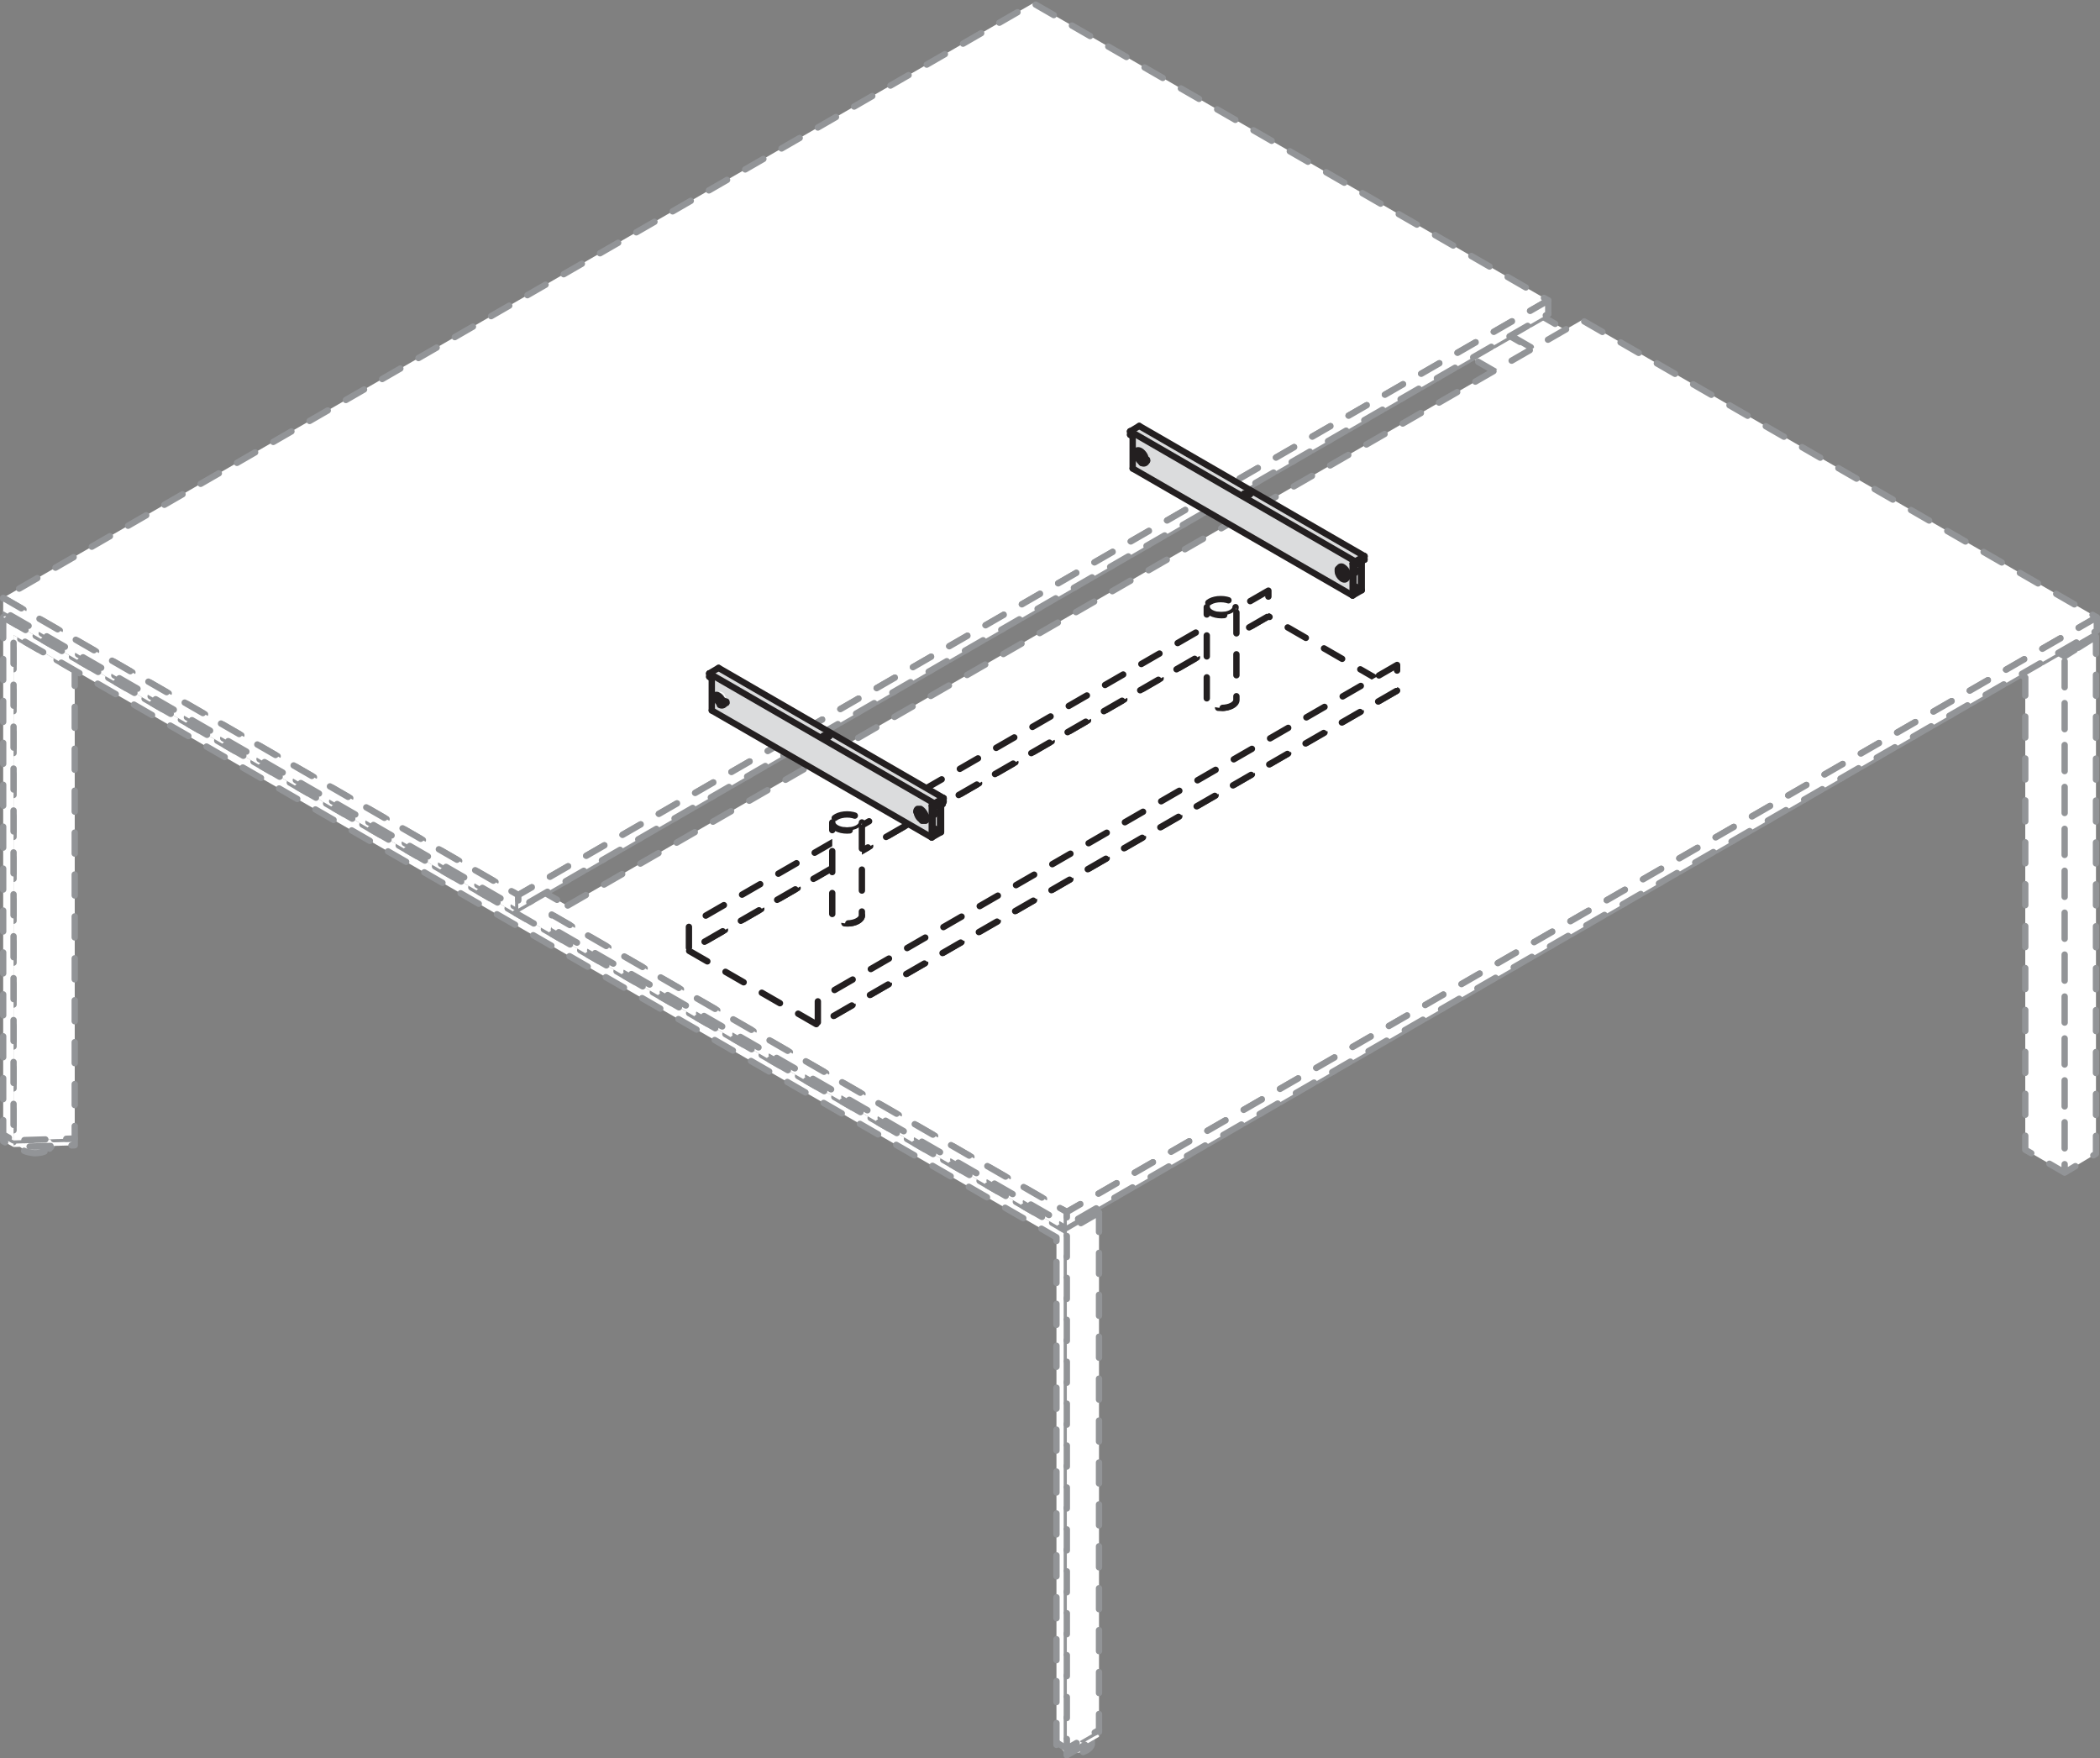 <svg xmlns="http://www.w3.org/2000/svg" viewBox="0 0 99.19 83.06"><rect x="0" y="0" width="99.19" height="83.06" fill="#808080" stroke="none"/><defs><style>.cls-1{fill:#fff;}.cls-2,.cls-3,.cls-5{fill:none;stroke-linecap:round;stroke-linejoin:round;stroke-width:0.3px;}.cls-2{stroke:#929497;}.cls-2,.cls-3{stroke-dasharray:0.99 0.99;}.cls-3,.cls-5{stroke:#231f20;}.cls-4{fill:#dbdcdd;}</style></defs><title>153719</title><g id="Слой_2" data-name="Слой 2"><g id="_153719" data-name="153719"><path class="cls-1" d="M47.87,27h0l-.23-.14V27c0,.38.61.5.92.46h.07m-1.33-1.09v.32l1.86,1.08v-.33Zm2-21.12-.15-.09V27.44l.15-1.66Zm-.48-4.18-1.53.87L97.52,31,99,30.07ZM97.52,31l-50.24-29V26.37l1.86,1.07V5.16L95.66,32V54.31l1.86,1.08ZM99,30.07,97.52,31V55.39L99,54.5Zm-49.75-4v-.31l-.15,1.66v.33Zm0,.64,0,.42,0,0,0-.07Z"/><path class="cls-2" d="M47.87,27h0l-.23-.14v.21l0,.06.05.07.07.06.08.06.09.05.11,0,.11,0,.12,0h.32Zm-.59-.66v.32l1.86,1.08v-.33Zm2-21.12-.15-.09V27.44l.15-1.66Zm-.48-4.18-1.53.87L97.52,31,99,30.07ZM97.52,31l-50.24-29V26.37l1.86,1.07V5.16L95.66,32V54.31l1.86,1.08ZM99,30.07,97.52,31V55.39L99,54.5Zm-49.75-4v-.31l-.15,1.66v.33Zm0,.64,0,.42,0,0,0-.07Z"/><polyline class="cls-1" points="79.81 20.76 34.2 47.1 34.2 48.3 79.81 21.96"/><polygon class="cls-2" points="79.81 20.76 34.2 47.1 34.2 48.3 79.81 21.96 79.81 20.76"/><polyline class="cls-1" points="79.81 20.76 34.2 47.09 33.65 46.78 79.27 20.44"/><polygon class="cls-2" points="79.81 20.76 34.2 47.09 33.65 46.78 79.27 20.44 79.81 20.76"/><polyline class="cls-1" points="89.27 26.23 43.66 52.57 43.66 53.77 89.27 27.43"/><polygon class="cls-2" points="89.27 26.23 43.66 52.57 43.66 53.77 89.27 27.43 89.27 26.23"/><polyline class="cls-1" points="89.27 26.23 43.65 52.56 43.1 52.24 88.72 25.91"/><polygon class="cls-2" points="89.27 26.23 43.65 52.56 43.1 52.24 88.72 25.91 89.27 26.23"/><path class="cls-1" d="M1.74,54.15H1.69l-.77,0h0a1.14,1.14,0,0,0,1.48,0l0-.08"/><polygon class="cls-2" points="2.34 54.26 2.4 54.2 2.44 54.13 1.74 54.15 1.71 54.15 1.69 54.15 0.92 54.17 0.92 54.18 0.98 54.25 1.05 54.31 1.14 54.36 1.24 54.4 1.35 54.43 1.47 54.45 1.59 54.47 1.71 54.47 1.84 54.46 1.96 54.44 2.06 54.41 2.17 54.37 2.26 54.32 2.34 54.26"/><polyline class="cls-1" points="0.64 53.87 0.64 54.18 3.53 54.1 3.53 53.78"/><polygon class="cls-2" points="3.53 53.78 0.64 53.87 0.64 54.18 3.53 54.1 3.53 53.78"/><polyline class="cls-1" points="0.15 53.91 0.64 54.18 0.64 53.87 0.15 53.59"/><polygon class="cls-2" points="0.64 53.87 0.15 53.59 0.15 53.91 0.64 54.18 0.64 53.87"/><polyline class="cls-1" points="3.53 31.67 0.64 30 0.64 53.87 3.53 53.78"/><polygon class="cls-2" points="3.53 31.67 0.64 30 0.64 53.87 3.53 53.78 3.53 31.67"/><polyline class="cls-1" points="0.15 29.15 0.15 53.59 0.64 53.87 0.64 30 49.9 58.45 49.9 82.31 50.39 82.6 50.39 58.16"/><polygon class="cls-2" points="0.15 29.15 0.15 53.59 0.64 53.87 0.64 30 49.9 58.45 49.9 82.31 50.39 82.6 50.39 58.16 0.15 29.15"/><polyline class="cls-1" points="1.67 28.28 0.15 29.15 50.39 58.16 51.91 57.28"/><polygon class="cls-2" points="1.67 28.28 0.15 29.15 50.39 58.16 51.91 57.28 1.67 28.28"/><path class="cls-1" d="M50.68,82.81c.3,0,.88-.1.89-.47v-.11"/><polyline class="cls-2" points="51.16 82.76 51.27 82.71 51.35 82.67 51.43 82.61 51.49 82.55 51.54 82.48 51.57 82.41 51.57 82.34 51.57 82.23 50.57 82.81"/><polyline class="cls-1" points="51.91 82.04 51.91 81.72 50.39 82.59 50.39 82.91"/><polyline class="cls-2" points="50.39 82.91 51.91 82.04 51.91 81.72 50.39 82.59 50.39 82.91"/><polyline class="cls-1" points="50.39 82.91 50.39 82.59 49.9 82.31"/><line class="cls-1" x1="49.9" y1="82.63" x2="50.39" y2="82.91"/><polyline class="cls-2" points="50.39 82.91 50.39 82.6 49.9 82.31 49.9 82.63 50.39 82.91"/><polyline class="cls-1" points="51.91 57.28 50.39 58.16 50.39 82.6 51.91 81.72"/><polygon class="cls-2" points="51.91 57.28 50.39 58.16 50.39 82.6 51.91 81.72 51.91 57.28"/><polyline class="cls-1" points="73.13 14.83 24.48 42.92 0.15 28.87 48.8 0.78"/><polygon class="cls-2" points="73.13 14.83 24.48 42.92 0.15 28.87 48.8 0.78 73.13 14.83"/><polyline class="cls-1" points="73.13 14.19 24.48 42.29 0.15 28.24 48.8 0.15"/><polygon class="cls-2" points="73.13 14.19 24.48 42.28 0.15 28.24 48.8 0.15 73.13 14.19"/><polyline class="cls-1" points="0.15 28.24 24.48 42.29 24.48 42.92 0.15 28.87"/><polygon class="cls-2" points="0.15 28.24 24.48 42.28 24.48 42.92 0.15 28.87 0.15 28.24"/><polyline class="cls-1" points="73.13 14.19 24.48 42.29 24.48 42.92 73.13 14.83"/><polygon class="cls-2" points="73.13 14.19 24.48 42.28 24.48 42.92 73.13 14.83 73.13 14.19"/><polyline class="cls-1" points="99.04 29.79 50.39 57.88 26.06 43.84 74.72 15.75"/><polygon class="cls-2" points="99.04 29.79 50.39 57.88 26.06 43.84 74.72 15.75 99.04 29.79"/><polyline class="cls-1" points="99.04 29.16 50.39 57.25 26.06 43.21 74.72 15.12"/><polygon class="cls-2" points="99.04 29.16 50.39 57.25 26.06 43.21 74.72 15.12 99.04 29.16"/><polyline class="cls-1" points="26.06 43.2 50.39 57.25 50.39 57.88 26.06 43.84"/><polygon class="cls-2" points="26.06 43.2 50.39 57.25 50.39 57.88 26.06 43.84 26.06 43.2"/><polyline class="cls-1" points="99.04 29.16 50.39 57.25 50.39 57.88 99.04 29.79"/><polygon class="cls-2" points="99.04 29.16 50.39 57.25 50.39 57.88 99.04 29.79 99.04 29.16"/><polyline class="cls-1" points="65.99 32.62 38.63 48.42 32.54 44.91 59.91 29.11"/><polygon class="cls-3" points="65.99 32.62 38.63 48.42 32.54 44.91 59.91 29.11 65.99 32.62"/><polyline class="cls-1" points="59.91 27.9 32.54 43.71 32.54 44.91 59.91 29.11"/><polygon class="cls-3" points="59.91 27.9 32.54 43.71 32.54 44.91 59.91 29.11 59.91 27.9"/><polyline class="cls-1" points="65.99 31.41 38.63 47.22 38.63 48.42 65.99 32.62"/><polygon class="cls-3" points="65.99 31.41 38.63 47.22 38.63 48.42 65.99 32.62 65.99 31.41"/><path class="cls-1" d="M40.71,43.24c0,.21-.32.38-.7.38s-.71-.17-.71-.38.32-.38.71-.38.7.17.7.38"/><path class="cls-3" d="M40.71,43.24c0,.21-.32.38-.7.38s-.71-.17-.71-.38.32-.38.71-.38S40.71,43,40.71,43.24Z"/><path class="cls-1" d="M40.71,38.85c0,.21-.32.38-.7.38s-.71-.17-.71-.38.32-.38.71-.38.7.17.7.38"/><ellipse class="cls-3" cx="40.01" cy="38.85" rx="0.7" ry="0.38"/><path class="cls-1" d="M39.31,38.85c0,.21.31.38.7.38s.7-.17.7-.38v4.39c0,.21-.32.38-.7.38s-.7-.17-.7-.38"/><path class="cls-3" d="M39.31,38.85c0,.21.31.38.7.38s.7-.17.7-.38v4.39c0,.21-.32.38-.7.38s-.7-.17-.7-.38Z"/><path class="cls-1" d="M58.36,33.06c0,.21-.31.38-.7.38s-.7-.17-.7-.38.31-.38.7-.38.7.17.7.38"/><path class="cls-3" d="M58.36,33.06c0,.21-.31.38-.7.38s-.7-.17-.7-.38.31-.38.7-.38S58.36,32.85,58.36,33.06Z"/><path class="cls-1" d="M58.36,28.68c0,.21-.31.38-.7.38s-.7-.17-.7-.38.31-.38.7-.38.7.17.7.38"/><path class="cls-3" d="M58.36,28.68c0,.21-.31.38-.7.38s-.7-.17-.7-.38.31-.38.7-.38S58.36,28.47,58.36,28.68Z"/><path class="cls-1" d="M57,28.68c0,.21.31.38.7.38s.7-.17.7-.38v4.38c0,.21-.31.38-.7.38s-.7-.17-.7-.38"/><path class="cls-3" d="M57,28.68c0,.21.31.38.7.38s.7-.17.7-.38v4.38c0,.21-.31.38-.7.38s-.7-.17-.7-.38Z"/><polyline class="cls-4" points="44.4 39.28 44.05 39.49 44.05 39.08"/><path class="cls-4" d="M44.05,39.49l.35-.21-.35-.2m0-.57h.06s0,0,0,0h-.06s0,0,0,0v0ZM44,38.05l.05,0h0l.07,0,0,0V38l.24-.15,0,0v1.46l-.44.25Z"/><path class="cls-4" d="M43.77,38.75h0a.14.14,0,0,1-.2,0h0a.13.13,0,0,0,.19-.1v0h0s0,0,0,.06h0"/><path class="cls-4" d="M43.52,38.75h0a.49.49,0,0,1-.2-.32v0l.44.25v0c0,.11-.11.14-.21.09h0"/><polyline class="cls-4" points="43.75 38.66 43.31 38.41 43.31 38.38 43.8 38.66 43.78 38.66 43.77 38.66 43.76 38.66"/><path class="cls-4" d="M43.51,38.24h0s0,0,0,0h0l0,.06h0a.46.46,0,0,1,.08.19h0l-.44-.25h0c0-.11.09-.16.18-.12h0"/><path class="cls-4" d="M43.52,38.24h0a.13.13,0,0,0-.2.1h0v0a.21.21,0,0,1,0-.13h.18a.53.53,0,0,1,.26.37v0h0a.49.49,0,0,0-.21-.33h0"/><path class="cls-4" d="M43.8,38.66l-.49-.28v-.05h0v0l.44.25h0v0h0"/><path class="cls-4" d="M39.12,34.69h-.23v0h0a0,0,0,0,0,0,0h.24v0h0m5,3.26L33.5,31.81l.44-.26L44.57,37.7Z"/><path class="cls-4" d="M34.2,33.31h0a.24.24,0,0,0,.06-.11h.05c0,.15-.13.17-.25.11h0a.2.2,0,0,0,.13,0h0"/><path class="cls-4" d="M33.82,32.94l.44.26h0a.13.13,0,0,1-.2.09h0a.49.49,0,0,1-.21-.32h0v0"/><path class="cls-4" d="M34.2,33v0a.38.38,0,0,1,.06.16h0l-.44-.25v0a.25.25,0,0,1,0-.07H34l.09,0h0l.09.1h0"/><polyline class="cls-4" points="33.82 32.91 34.31 33.2 34.26 33.2 33.82 32.94 33.82 32.92"/><path class="cls-4" d="M34.19,32.86h0a.59.59,0,0,1,.1.26h0c0-.18-.34-.56-.44-.26h0c0-.24.25-.17.35,0h0"/><polyline class="cls-4" points="34.31 33.2 33.82 32.91 33.82 32.91 33.82 32.9 33.82 32.88 33.82 32.87 33.82 32.86 33.82 32.89 34.26 33.14 34.31 33.14 34.31 33.15 34.31 33.16 34.31 33.18 34.31 33.19"/><path class="cls-4" d="M43.51,38.74h0c.37.21.32-.35.07-.52h-.22s0,0,0,0h0a.14.14,0,0,0,0,.06h0a.49.49,0,0,0,.17.39h0m-9.3-5.87h0c-.07-.08-.23-.19-.32-.08h0a.41.41,0,0,0,0,.37h0c.3.37.53.08.31-.26v0h0ZM44,39.56l-10.39-6V32.05L33.5,32v-.16L44.13,38v.17l-.07,0h0l-.05,0Z"/><line class="cls-5" x1="33.94" y1="31.55" x2="33.5" y2="31.81"/><line class="cls-5" x1="33.5" y1="31.81" x2="33.5" y2="31.97"/><line class="cls-5" x1="33.62" y1="33.56" x2="33.62" y2="32.05"/><line class="cls-5" x1="33.62" y1="33.56" x2="44.01" y2="39.56"/><line class="cls-5" x1="44.05" y1="39.08" x2="44.4" y2="39.28"/><line class="cls-5" x1="33.5" y1="31.97" x2="33.62" y2="32.05"/><line class="cls-5" x1="44.06" y1="38.08" x2="44.13" y2="38.12"/><line class="cls-5" x1="44.01" y1="38.05" x2="44.06" y2="38.08"/><line class="cls-5" x1="33.5" y1="31.81" x2="44.13" y2="37.95"/><polyline class="cls-5" points="44.42 37.83 44.44 37.85 44.52 37.89"/><line class="cls-5" x1="33.94" y1="31.55" x2="44.57" y2="37.7"/><line class="cls-5" x1="44.01" y1="39.56" x2="44.01" y2="38.05"/><line class="cls-5" x1="44.05" y1="39.49" x2="44.05" y2="38.08"/><line class="cls-5" x1="44.57" y1="37.7" x2="44.13" y2="37.95"/><polyline class="cls-5" points="44.17 37.98 44.42 37.83 44.52 37.77"/><line class="cls-5" x1="44.13" y1="38.12" x2="44.18" y2="38.1"/><line class="cls-5" x1="44.52" y1="37.89" x2="44.57" y2="37.87"/><line class="cls-5" x1="44.13" y1="37.95" x2="44.13" y2="38.12"/><line class="cls-5" x1="44.18" y1="38.1" x2="44.18" y2="37.98"/><line class="cls-5" x1="44.4" y1="39.28" x2="44.4" y2="37.85"/><line class="cls-5" x1="44.45" y1="39.31" x2="44.45" y2="37.85"/><line class="cls-5" x1="44.52" y1="37.77" x2="44.52" y2="37.89"/><line class="cls-5" x1="44.57" y1="37.87" x2="44.57" y2="37.7"/><line class="cls-5" x1="44.4" y1="39.28" x2="44.05" y2="39.49"/><line class="cls-5" x1="44.01" y1="39.56" x2="44.44" y2="39.31"/><path class="cls-5" d="M44.14,38.48h-.07s0,0,0,0"/><path class="cls-5" d="M44.06,38.08h0l0,0,0,0,0,0,0,0a0,0,0,0,0,0,0s0,0,0,0v.06a0,0,0,0,1,0,0"/><path class="cls-5" d="M39.17,34.78h0"/><path class="cls-5" d="M38.93,34.81H39s0,0,0,0h.14"/><path class="cls-5" d="M39.17,34.78h0v0h0s0,0,0,0H38.9"/><path class="cls-5" d="M44.18,38.36a0,0,0,0,1,0,0v0s0,0,0,0v0h0s0,0,0,0h0"/><path class="cls-5" d="M38.89,34.75h0"/><path class="cls-5" d="M44.11,38.5h-.06"/><path class="cls-5" d="M39.18,34.75h0v0h-.22a0,0,0,0,0,0,0h0"/><path class="cls-5" d="M34,33.3h0c.12.06.23,0,.25-.11h0"/><path class="cls-5" d="M33.82,32.94h0v0a.54.54,0,0,0,.21.32h0a.13.13,0,0,0,.21-.09h0"/><polyline class="cls-5" points="33.82 32.91 33.82 32.94 34.26 33.2 34.31 33.2"/><polyline class="cls-5" points="33.82 32.86 33.82 32.87 33.82 32.88 33.82 32.9 33.82 32.91 33.82 32.91 34.31 33.2 34.31 33.19 34.31 33.18 34.31 33.16 34.31 33.15 34.31 33.14"/><path class="cls-5" d="M34.26,33.14l-.44-.25v0h0s0,0,0,0h0a.17.17,0,0,1,.12,0h0a.52.52,0,0,1,.22.33h0a.5.5,0,0,0-.24-.37h0a.14.14,0,0,0-.22.13h0"/><path class="cls-5" d="M43.55,38.77h.17a.18.18,0,0,0,.08-.11h0"/><path class="cls-5" d="M43.31,38.4v0h0a.48.48,0,0,0,.2.32h.16l0,0h0s0,0,0-.05h0v0"/><polyline class="cls-5" points="43.31 38.38 43.31 38.41 43.75 38.65 43.77 38.65 43.78 38.66 43.8 38.66"/><polyline class="cls-5" points="43.31 38.33 43.31 38.33 43.31 38.37 43.31 38.38 43.8 38.66 43.8 38.65 43.8 38.64 43.8 38.62 43.8 38.61 43.8 38.6"/><path class="cls-5" d="M43.75,38.6l-.44-.25h0a.13.13,0,0,1,.2-.1h0a.48.48,0,0,1,.22.33h0v0a.59.59,0,0,0-.25-.37h0l-.06,0h-.08a.16.16,0,0,0-.06.13v0"/><polyline class="cls-4" points="64.28 27.85 63.93 28.05 63.93 27.65"/><path class="cls-4" d="M64.28,26.41v1.44l-.35-.2v-.57H64l0,0v0s0,0,0,0v-.12s0,0,0,0v0l0,0s0,0,0,0,0,0,0,0l0,0s0,0,0,0l.07,0,0,0v-.12"/><path class="cls-4" d="M63.65,27.31h0c0,.07-.14.05-.21,0l0,0h0c.1.05.19,0,.2-.1h.05s0,0,0,.07h0"/><path class="cls-4" d="M63.19,27l.44.25h0a.12.12,0,0,1-.19.09h0A.47.47,0,0,1,63.2,27h0v0"/><polyline class="cls-4" points="63.63 27.22 63.19 26.97 63.19 26.94 63.67 27.22 63.64 27.22"/><path class="cls-4" d="M63.63,27.17l-.44-.25h0a.17.17,0,0,1,.06-.1h.16a.49.49,0,0,1,.21.31v0h0"/><path class="cls-4" d="M63.23,26.79h0a.19.19,0,0,1,.24,0h0a.48.48,0,0,1,.17.31v0h-.05a.48.48,0,0,0-.2-.33h0a.16.16,0,0,0-.12,0h0a.1.1,0,0,0-.06.09h0a.2.2,0,0,1,0-.11h0"/><path class="cls-4" d="M63.68,27.22l-.49-.28v0h0v0l.44.25h0v0h0"/><path class="cls-4" d="M59.05,23.29H58.8a0,0,0,0,0,0,0h0v0H59s0,0,0,0h0a0,0,0,0,0,0,0v0m-5.24-3.17,10.64,6.15-.44.25L53.38,20.38Z"/><path class="cls-4" d="M54.17,21.76h0c0,.14-.13.17-.24.11h0a.12.12,0,0,0,.19-.1h0"/><polyline class="cls-4" points="53.92 21.86 53.93 21.87 53.93 21.87"/><path class="cls-4" d="M53.75,21.68h0a.33.33,0,0,1,0-.15h0l.43.25h0a.1.1,0,0,1,0,.07h-.22l-.09-.1h0"/><path class="cls-4" d="M53.75,21.35h0c.17-.1.37.19.38.35h0l-.43-.26h0"/><path class="cls-4" d="M53.75,21.35h0a.13.13,0,0,0,0,.09h0c0-.37.47,0,.48.26h0c0-.15-.19-.43-.36-.36h0"/><polyline class="cls-4" points="53.7 21.48 54.18 21.77 54.13 21.77 53.7 21.51 53.7 21.49"/><polyline class="cls-4" points="53.7 21.45 54.13 21.71 54.18 21.71 54.18 21.76 53.7 21.48 53.7 21.46 53.7 21.45 53.7 21.44 53.7 21.43 53.7 21.45"/><path class="cls-4" d="M63.23,26.79h0a.41.41,0,0,0,.06.37h0a.37.37,0,0,0,.15.13h.2a.37.37,0,0,0,0-.39v0h0c-.07-.09-.22-.22-.33-.15h0m-9.48-5.47h0c-.13.15,0,.47.17.55h0c.46.2.19-.71-.17-.58h0Zm10.14,6.82-10.39-6V20.61l-.12-.07v-.17L64,26.52v.17l-.07,0h0l0,0Z"/><line class="cls-5" x1="53.81" y1="20.12" x2="53.38" y2="20.38"/><line class="cls-5" x1="53.38" y1="20.37" x2="53.38" y2="20.54"/><line class="cls-5" x1="53.5" y1="22.13" x2="53.5" y2="20.61"/><line class="cls-5" x1="53.5" y1="22.13" x2="63.89" y2="28.13"/><line class="cls-5" x1="63.93" y1="27.65" x2="64.28" y2="27.85"/><line class="cls-5" x1="53.38" y1="20.54" x2="53.5" y2="20.61"/><line class="cls-5" x1="63.94" y1="26.65" x2="64.01" y2="26.69"/><line class="cls-5" x1="63.93" y1="26.64" x2="63.94" y2="26.65"/><line class="cls-5" x1="63.89" y1="26.62" x2="63.93" y2="26.64"/><line class="cls-5" x1="53.38" y1="20.37" x2="64.01" y2="26.52"/><polyline class="cls-5" points="64.3 26.4 64.32 26.41 64.4 26.46"/><line class="cls-5" x1="53.81" y1="20.12" x2="64.45" y2="26.27"/><line class="cls-5" x1="63.89" y1="28.13" x2="63.89" y2="26.62"/><line class="cls-5" x1="63.93" y1="28.05" x2="63.93" y2="26.64"/><line class="cls-5" x1="64.45" y1="26.27" x2="64.01" y2="26.52"/><polyline class="cls-5" points="64.05 26.54 64.28 26.41 64.3 26.4 64.4 26.34"/><line class="cls-5" x1="64.01" y1="26.69" x2="64.05" y2="26.66"/><line class="cls-5" x1="64.4" y1="26.46" x2="64.45" y2="26.44"/><line class="cls-5" x1="64.01" y1="26.52" x2="64.01" y2="26.69"/><line class="cls-5" x1="64.05" y1="26.66" x2="64.05" y2="26.54"/><line class="cls-5" x1="64.28" y1="27.85" x2="64.28" y2="26.41"/><line class="cls-5" x1="64.32" y1="27.88" x2="64.32" y2="26.41"/><line class="cls-5" x1="64.4" y1="26.34" x2="64.4" y2="26.46"/><line class="cls-5" x1="64.45" y1="26.44" x2="64.45" y2="26.27"/><line class="cls-5" x1="64.28" y1="27.85" x2="63.93" y2="28.05"/><line class="cls-5" x1="63.89" y1="28.13" x2="64.32" y2="27.88"/><path class="cls-5" d="M64,27.05h-.08"/><path class="cls-5" d="M63.94,26.64h0s0,0,0,0l0,0s0,0,0,0v0l0,0v0s0,0,0,0v.06"/><path class="cls-5" d="M58.81,23.38H59v0h0"/><path class="cls-5" d="M59.05,23.35h0a0,0,0,0,1,0,0h0"/><path class="cls-5" d="M59,23.31h-.16a0,0,0,0,1,0,0h-.07"/><path class="cls-5" d="M64.05,26.93V27s0,0,0,0v0l0,0h0"/><path class="cls-5" d="M58.77,23.32h0"/><path class="cls-5" d="M64,27.07h-.06"/><path class="cls-5" d="M59.06,23.32h0s0,0,0,0h0s0,0,0,0H58.8a0,0,0,0,0,0,0h0"/><line class="cls-5" x1="53.92" y1="21.86" x2="53.93" y2="21.87"/><path class="cls-5" d="M53.93,21.87h0c.11.06.22,0,.24-.11h0"/><path class="cls-5" d="M53.7,21.51h0a.52.52,0,0,0,.21.33h0l0,0h.08a.11.11,0,0,0,.07-.09h0"/><polyline class="cls-5" points="53.7 21.48 53.7 21.51 54.13 21.77 54.18 21.77"/><polyline class="cls-5" points="53.7 21.43 53.7 21.44 53.7 21.45 53.7 21.46 53.7 21.48 54.18 21.76 54.18 21.71"/><path class="cls-5" d="M54.13,21.71l-.43-.26h0c0-.11.1-.14.2-.09h0a.52.52,0,0,1,.21.33v0h0c0-.28-.44-.63-.48-.26h0"/><path class="cls-5" d="M63.41,27.32l0,0c.11.06.23,0,.24-.11h0"/><path class="cls-5" d="M63.19,27h0c0,.23.37.56.43.25h0"/><polyline class="cls-5" points="63.19 26.94 63.19 26.97 63.63 27.22 63.67 27.22"/><path class="cls-5" d="M63.19,26.89h0v0l.49.28h0v0h0"/><path class="cls-5" d="M63.63,27.17l-.44-.25h0a.17.17,0,0,1,.06-.1h.16a.44.44,0,0,1,.21.33h.05v0a.53.53,0,0,0-.25-.37h0a.12.12,0,0,0-.13,0h0a.16.16,0,0,0-.06.13h0"/></g></g></svg>